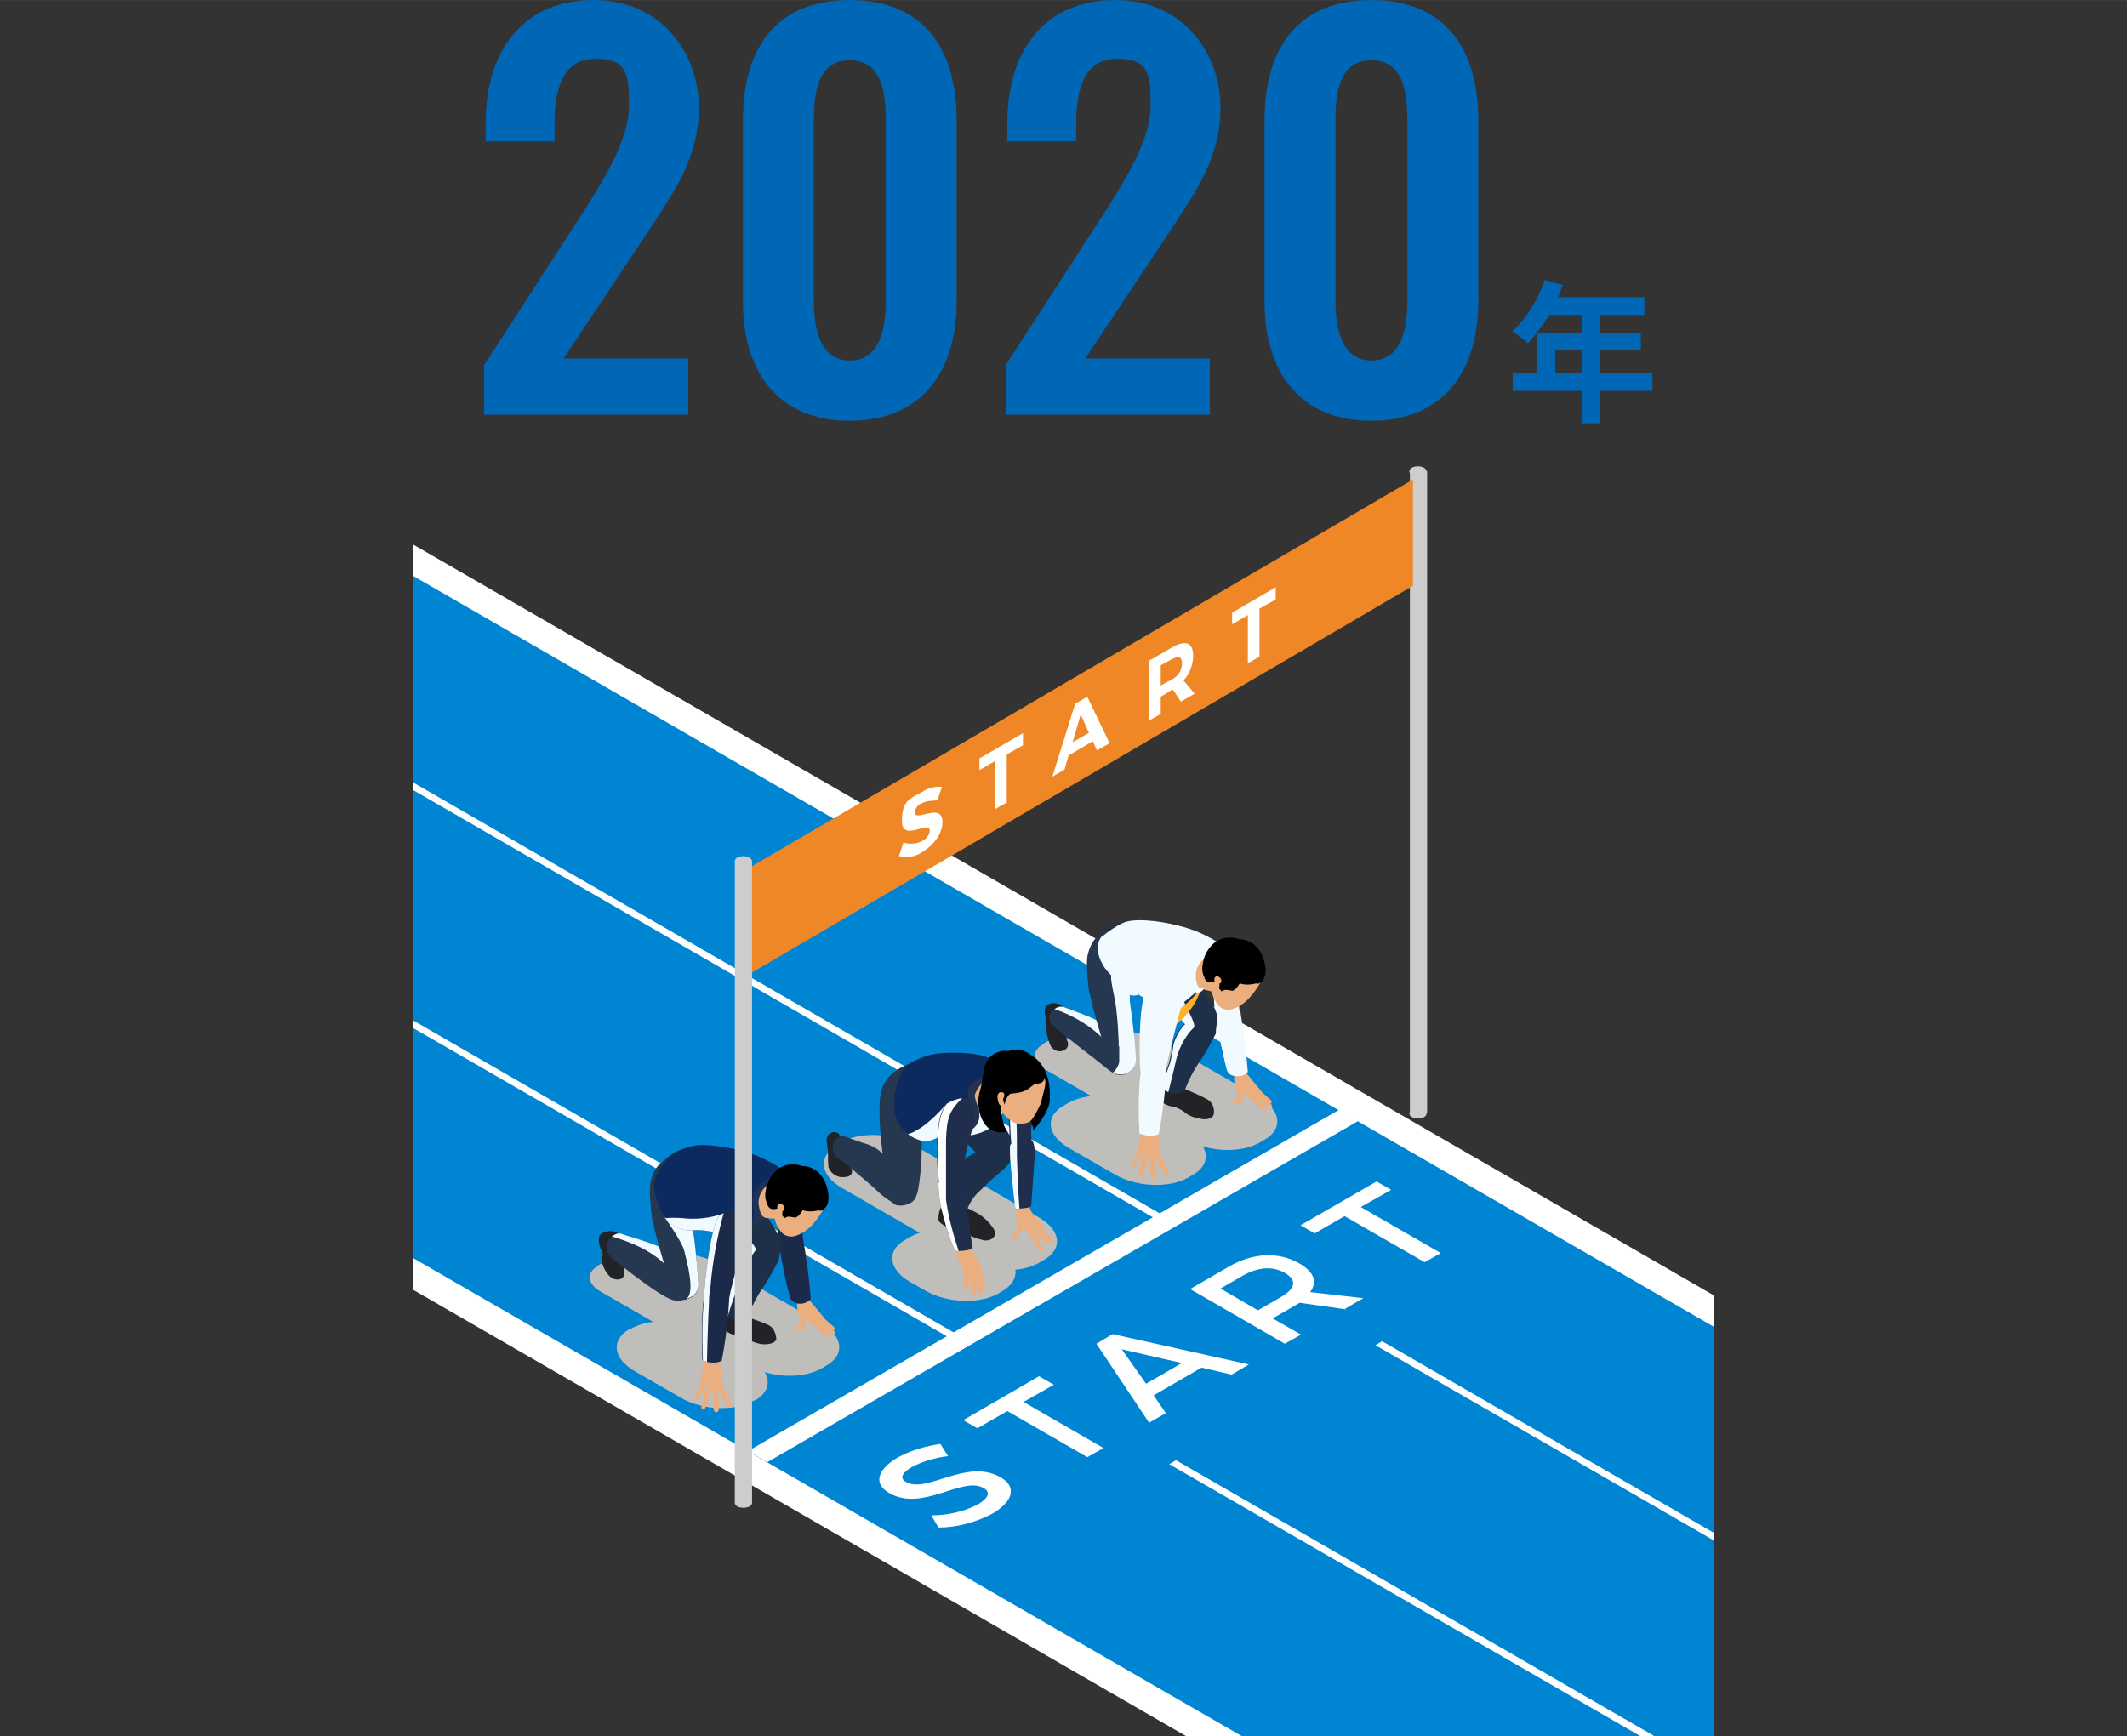 <?xml version="1.0" encoding="UTF-8"?>
<svg xmlns="http://www.w3.org/2000/svg" width="148.2mm" height="121mm" version="1.1" viewBox="0 0 420 342.9">
  <rect x="0" y="0" width="420" height="342.9" fill="#333333" stroke="none"/>
  <defs>
    <style>
      .cls-1 {
        fill: #233250;
      }

      .cls-2, .cls-3, .cls-4, .cls-5 {
        isolation: isolate;
      }

      .cls-2, .cls-6 {
        fill: #f0faff;
      }

      .cls-2, .cls-4, .cls-5 {
        mix-blend-mode: multiply;
      }

      .cls-7 {
        fill: #ebaf7f;
      }

      .cls-8 {
        fill: #0085d3;
      }

      .cls-9, .cls-4 {
        fill: #fff;
      }

      .cls-10 {
        fill: #cdcdcd;
      }

      .cls-11 {
        fill: #1f2e4c;
      }

      .cls-12 {
        fill: #1b2a48;
      }

      .cls-13 {
        fill: #212326;
      }

      .cls-14 {
        fill: #fdb32c;
      }

      .cls-15 {
        fill: #ef8726;
      }

      .cls-16 {
        fill: #0c2a5e;
      }

      .cls-17 {
        fill: #263750;
      }

      .cls-18 {
        fill: #0066b6;
      }

      .cls-19 {
        fill: #1e2f4a;
      }

      .cls-5 {
        fill: #bfbeba;
      }
    </style>
  </defs>
  <!-- Generator: Adobe Illustrator 28.7.3, SVG Export Plug-In . SVG Version: 1.2.0 Build 164)  -->
  <g class="cls-3">
    <g id="_レイヤー_1">
      <g id="_グループ_409">
        <path id="_パス_3119" class="cls-18" d="M304.9,55.3l3.7,1c-.5,1.5-1.2,2.9-1.9,4.4-.7,1.4-1.5,2.7-2.4,3.9-.8,1.1-1.7,2.2-2.6,3.2-.2-.2-.5-.5-.9-.8s-.8-.6-1.2-.9c-.4-.3-.7-.5-1-.7,1-.8,1.8-1.8,2.6-2.8.8-1.1,1.5-2.3,2.2-3.5.6-1.2,1.2-2.5,1.6-3.8h-.1ZM305.6,58.7h19.1v3.5h-20.8l1.7-3.5h0ZM303.5,65.8h20.5v3.4h-16.9v6.3h-3.6v-9.7ZM298.7,73.7h27.6v3.5h-27.6v-3.5ZM312.3,60.5h3.7v23.1h-3.7v-23.1Z"/>
        <path id="_パス_3118" class="cls-18" d="M95.6,81.9h40.3v-11.1h-24.6l16.7-25.1c5.2-8,10-14.5,10-24.6S131,0,117.2,0s-21.3,9.9-21.3,24.3v3.6h13.6v-3.4c0-6.9,1.6-12.9,8.1-12.9s6.6,3.4,6.6,9.4-4.2,13.3-8.6,20.2l-20,30.9s0,9.8,0,9.8ZM167.8,83.1c14.1,0,21.1-9.7,21.1-23.5V23.7C188.9,9.6,182.3,0,167.8,0s-21.1,9.5-21.1,23.7v35.9c0,13.8,6.9,23.5,21.1,23.5ZM167.8,71.2c-6,0-7.1-6.6-7.1-11.8V23.9c0-5.5.7-12,7.1-12s7.1,6.5,7.1,12v35.5c0,5.2-1,11.8-7.1,11.8ZM198.6,81.9h40.3v-11.1h-24.6l16.7-25.1c5.2-8,10-14.5,10-24.6S234,0,220.2,0s-21.3,9.9-21.3,24.3v3.6h13.6v-3.4c0-6.9,1.6-12.9,8.1-12.9s6.6,3.4,6.6,9.4-4.2,13.3-8.6,20.2l-20,30.9v9.8ZM270.8,83.1c14.1,0,21.1-9.7,21.1-23.5V23.7C291.9,9.6,285.3,0,270.8,0s-21.1,9.5-21.1,23.7v35.9c0,13.8,6.9,23.5,21.1,23.5ZM270.8,71.2c-6,0-7.1-6.6-7.1-11.8V23.9c0-5.5.7-12,7.1-12s7.1,6.5,7.1,12v35.5c0,5.2-1,11.8-7.1,11.8h0Z"/>
      </g>
      <g id="_グループ_446" data-name="グループ_446">
        <g id="_グループ_429" data-name="グループ_429">
          <g id="_グループ_425" data-name="グループ_425">
            <path id="_パス_1237" data-name="パス_1237" class="cls-9" d="M338.5,255.8v87.1h-104.3l-152.7-88.2V107.5l257,148.4Z"/>
            <path id="_パス_1238" data-name="パス_1238" class="cls-8" d="M338.5,261.3v81.6h-94.8l-162.2-93.7V113l257,148.4Z"/>
            <g id="_グループ_424" data-name="グループ_424">
              <g id="_グループ_421" data-name="グループ_421">
                <path id="_パス_1239" data-name="パス_1239" class="cls-9" d="M326.5,342.9h-2.6l-93-53.7,1.3-.8,94.3,54.4Z"/>
                <path id="_パス_1240" data-name="パス_1240" class="cls-9" d="M190.1,264.2l-1.3.8-107.3-62v-1.5l108.6,62.7Z"/>
              </g>
              <g id="_グループ_422" data-name="グループ_422">
                <path id="_パス_1241" data-name="パス_1241" class="cls-9" d="M338.5,302.8v1.5l-66.9-38.6,1.3-.8,65.6,37.9Z"/>
                <path id="_パス_1242" data-name="パス_1242" class="cls-9" d="M230.8,240.7l-1.3.8-148-85.5v-1.5l149.3,86.2Z"/>
              </g>
              <g id="_グループ_423" data-name="グループ_423">
                <path id="_パス_1243" data-name="パス_1243" class="cls-9" d="M338.5,260.6v1.5L81.5,113.7v-1.5l257,148.4Z"/>
              </g>
            </g>
          </g>
          <g id="_グループ_426" data-name="グループ_426">
            <path id="_パス_1244" data-name="パス_1244" class="cls-9" d="M245.1,342.9h-2.6l-160.9-92.9v-1.5l163.6,94.4Z"/>
          </g>
          <g id="_グループ_427" data-name="グループ_427">
            <path id="_パス_1245" data-name="パス_1245" class="cls-9" d="M147.7,286.6l3.8,2.2,116.7-67.4-3.8-2.2-116.7,67.4Z"/>
          </g>
          <g id="_グループ_428" data-name="グループ_428">
            <path id="_パス_1246" data-name="パス_1246" class="cls-9" d="M180,289.8c-1.9,1.1-2.4,2.2-1.1,2.9,4.1,2.4,12-4.8,18.7-.9,3.3,1.9,2.4,4.8-1.7,7.2-3.3,1.7-6.9,2.7-10.6,2.7l-1.4-2.4c3.1,0,6.3-.7,9.1-2.1,2.2-1.3,2.7-2.5,1.2-3.3-4.2-2.4-12,4.8-18.6,1-3.2-1.8-2.4-4.6,1.6-7,2.6-1.4,5.5-2.3,8.5-2.7l1.5,2.4c-2.5.3-5,1-7.2,2.2Z"/>
            <path id="_パス_1247" data-name="パス_1247" class="cls-9" d="M205.3,271.9l2.8,1.6-6,3.4,15.8,9.1-3.2,1.8-15.8-9.1-5.9,3.4-2.8-1.6,15-8.7Z"/>
            <path id="_パス_1248" data-name="パス_1248" class="cls-9" d="M237.3,270.1l-9.5,5.5,2.4,3.5-3.3,1.9-10.4-15.6,3.2-1.9,26.9,6-3.4,2-6-1.4ZM233.3,269.2l-11.8-2.7,4.8,6.8,7.1-4.1Z"/>
            <path id="_パス_1249" data-name="パス_1249" class="cls-9" d="M265.7,258.6l-9.1-1.3c-.2.2-.5.3-.8.5l-4.5,2.6,5.6,3.2-3.2,1.8-18.7-10.8,7.6-4.4c4.8-2.8,9.9-3,13.9-.7,3,1.7,3.7,3.7,2.2,5.7l10.5,1.2-3.6,2.1ZM252.9,256.2c2.9-1.7,3.3-3.3.8-4.8-2.5-1.4-5.3-1.1-8.2.5l-4.5,2.6,7.4,4.3,4.5-2.6Z"/>
            <path id="_パス_1250" data-name="パス_1250" class="cls-9" d="M271.9,233.4l2.8,1.6-6,3.4,15.8,9.1-3.2,1.8-15.8-9.1-5.9,3.4-2.8-1.6,15.1-8.7Z"/>
          </g>
        </g>
        <g id="_グループ_441" data-name="グループ_441">
          <g id="_グループ_434" data-name="グループ_434">
            <g id="_グループ_433" data-name="グループ_433">
              <g id="_グループ_432" data-name="グループ_432">
                <path id="_パス_1251" data-name="パス_1251" class="cls-5" d="M205.8,206.3l.6-.4c2-1.1,5.3-1.1,7.8-.1h0s1-.6,1-.6c3.7-2.1,10.1-1.9,14.4.6l19.1,11c4.3,2.5,4.7,6.2,1,8.3l-1,.6c-2.9,1.6-7.4,1.9-11.2.7,1.2,2,.6,4.2-1.9,5.6l-1,.6c-3.7,2.1-10.1,1.9-14.4-.6l-9.2-5.3c-4.3-2.5-4.7-6.2-1-8.3l1-.6c1.4-.7,2.9-1.2,4.5-1.3l-9-5.2c-2.6-1.5-2.9-3.7-.6-5Z"/>
                <g id="_グループ_431" data-name="グループ_431">
                  <g id="_グループ_430" data-name="グループ_430">
                    <path id="_パス_1252" data-name="パス_1252" class="cls-13" d="M210.5,201.3c.2.2-.2,3.3.2,4.2.4.7.2,1.5-.5,1.9-.7.4-1.7.3-2.3-.3-.5-.3-.8-1.4-1.1-2.5-.2-1-.2-2-.2-3,0-.1-.7-2.1,0-2.9.5-.5,1.3-.7,2-.5.2,0,2,.2,2,3Z"/>
                    <path id="_パス_1253" data-name="パス_1253" class="cls-17" d="M207.3,201.1c0,.1,0,.3,0,.4.2,1,.8,1.2,1.3,1.7.3.2,4.6,3.7,7.4,5.8,1.6,1.2,2.7,2.3,3.8,2.9.5.3,1.1.5,1.6.4,1.1-1.6.5-3.8-.4-5.6,0-.2-.2-.3-.3-.5-.6-1-1.3-2-2-2.9-.6-.7-1.4-1.3-2.2-1.7-.1,0-.3-.2-.4-.2-.9-.5-5.2-2.1-5.8-2.3-.6-.2-1.3-.2-1.8.1-.8.3-1.3,1.1-1.2,2Z"/>
                    <path id="_パス_1254" data-name="パス_1254" class="cls-2" d="M208.5,199.1c.6-.3,1.2-.4,1.8-.1.6.2,4.9,1.8,5.8,2.3.1,0,.3.2.4.2.8.4,1.5,1,2.2,1.7-.2.8-.4,1.6-.4,2.4-2.8-2.9-6.2-5-10.1-6.3.1,0,.2-.1.3-.2Z"/>
                    <path id="_パス_1255" data-name="パス_1255" class="cls-6" d="M240.1,201s0,0,0,0c.3.3.7.6,1.1.7.8.4,1.8.5,2.6.3.6-.4.9-1,1-1.7h0c0-.5-.7-6.9-.9-8.1-.1-.7-1.7-.7-2.9-.5-.4,0-.8.1-1,.2-.2,0-.2,0-.2,0,0,.1,0,.3,0,.4-.2,2.9,0,5.8.3,8.7Z"/>
                    <path id="_パス_1256" data-name="パス_1256" class="cls-7" d="M243.7,199.4c.4.4,0,0,1,1.2s.9,6.9,1,8.7c0,1,.2,2,.6,2.9,0,0,2.7,3.2,2.9,3.5s1.8,1.5,1.9,1.8c0,.2,0,.4-.2.5.1.1.2.2.3.4,0,.1-.1.3-.4.3-.8-.5-1.5-1-2.2-1.6.6.6,1.1,1.2,1.6,1.9,0,.4-.5.4-.8.2s-3.1-2.7-3.4-3.1-.6-.2-.6-.2c0,0,.2,1.5-.3,1.8s-1.5.5-1.7,0,.5-.8.5-.8c0,0,.5,0,.5-.5s-.6-2.1-.7-3.1c0-.4,0-.9,0-1.3,0,0-3.8-8.4-3.2-12.1,1-.4,2.1-.6,3.2-.7Z"/>
                    <path id="_パス_1257" data-name="パス_1257" class="cls-6" d="M240,199.7c0,.5,0,.9.1,1.4.5,3.1,1.9,9.4,2.2,10.3.2.6.7,1,1.4,1.1,1,.2,2,0,2.7-.8-.3-3.8-.8-7.6-1.4-11.4,0-.1,0-.2,0-.2-.2-.8-.4-1-2.4-.9-.4-.1-.8-.1-1.2-.1-.5,0-1,.3-1.3.7Z"/>
                    <path id="_パス_1258" data-name="パス_1258" class="cls-2" d="M240.1,201s0,0,0,0c.5,3.1,1.9,9.4,2.2,10.3.2.6.7,1,1.4,1.1-1-3.5-1.8-7.1-2.4-10.8-.1-.6-.2-1.2-.1-1.8,0-.3,0-.6,0-.9,0-2.4,0-4.9-.2-7.3,0-.3,0-.6-.2-.9,0-.1-.4.3-.8,1,0,.1-.2.3-.3.5-.2,2.9,0,5.8.3,8.7Z"/>
                    <path id="_パス_1259" data-name="パス_1259" class="cls-13" d="M233.5,214.9s4.7,1.9,5.4,2.6c.6.6.9,1.5.8,2.4,0,.7-.9,1.4-2.5,1.1s-2.5-.6-3.5-1.5c-.6-.4-1.2-.7-1.9-.9-1-.1-1.9-.5-2.7-1.2-.7-.9.2-3.3.5-3.6s1.1,0,1.2,0,2.5,1.2,2.5,1.2Z"/>
                    <path id="_パス_1260" data-name="パス_1260" class="cls-19" d="M223,191c.6.6,3.4,3.3,6,5.9,2.3,2.3,4.4,4.5,5,5.3,0,0,0,0,0,.1.3.5.7.9,1.1,1.2h0c1,.8,2.3,1.4,3.6,1.6.6,0,1.1-.4,1.3-1,0,0,0-.2,0-.2,0-.2.1-.4.1-.5h0c0-.5.2-1,.2-1.5.2-2.6-.3-2.4-6.1-11.9,0,0-8.4-7.3-11.2-8.1-2.3.1-4.4,1.2-5.9,2.9-.7.9,4.7,5.2,5.8,6.3Z"/>
                    <path id="_パス_1261" data-name="パス_1261" class="cls-19" d="M230.1,215.2c.2.1.4.3.7.4.4.2.9.3,1.3.4.9.1,1.8-.4,2.1-1.3.6-1.5,1.3-2.9,2.2-4.3,1.4-2,2.6-4.1,3.7-6.3,0,0,0-.2,0-.2,0,0,0-.1,0-.1,0-.1,0-.3,0-.4h0c.3-2.2-4.3-2.2-4.8-2.2,0,0,0,0,0,0-.5.3-1,.7-1.5,1.1-1.1,1.1-1.9,2.6-2.3,4.1-.1,1.3-.4,2.5-.7,3.7-.5,1.2-1.2,3.5-1.3,3.7-.1.5,0,1.1.4,1.5Z"/>
                    <path id="_パス_1262" data-name="パス_1262" class="cls-2" d="M229.6,213.8c-.1.5,0,1.1.4,1.5.2.1.4.3.7.4.5-2.1,1.1-4.3,1.5-6.2.5-2.2,1.5-4.2,2.9-5.9h0c.3-.3.5-.5.6-.6.2-.2.2-.6-.3-1.8-1.2-2.6-2.5-5.2-3.9-7.7,0,0-1.1,1.5-2.5,3.5,2.3,2.3,4.4,4.5,5,5.3-1.1,1.1-1.9,2.6-2.3,4.1-.1,1.3-.4,2.5-.7,3.7-.5,1.2-1.2,3.5-1.3,3.7Z"/>
                    <path id="_パス_1263" data-name="パス_1263" class="cls-17" d="M215.2,196.2c.2,1.1.7,3.2,1.3,5.3.8,2.7,1.6,5.5,1.8,6.2.3,1,.7,2,1.2,2.9.6,1,1.2,1.7,1.8,1.7,1.5,0,2.8-1.2,2.9-2.7,0,0,0,0,0-.1,0-1.5-.4-6.1-1.2-11.6-.2-1.6-.5-3.3-.8-5,0,0,0-.2-.2-.6-.7-2-2.9-7.9-5.1-6.2-2.6,2.1-2.2,7.8-1.8,10.2Z"/>
                    <path id="_パス_1264" data-name="パス_1264" class="cls-17" d="M215.2,196.2c.1.8,1.4,1.4,1.4,1.4,1,.6,2,.9,3.1,1.1,1.5.2,2.8-.1,3.4-.9,0-.4,0-.9,0-1.3,1,.4,2,0,2.5-.9.2-.8,0-1.7-.3-2.5-1.2-3.7-4.9-10-6.5-9.4-2.6,1-3.5,2.8-4,4.8s.2,6.9.4,7.7Z"/>
                    <path id="_パス_1265" data-name="パス_1265" class="cls-2" d="M221,206.6c0,1.1,0,2.1,0,3.2-.2.8-.6,1.5-1.2,2,.5.3,1.1.5,1.6.4,1.5,0,2.8-1.2,2.9-2.7,0,0,0,0,0-.1,0-1.5-.4-6.1-1.2-11.6,0-.4,0-.9,0-1.3,1,.4,2,0,2.5-.9.2-.8,0-1.7-.3-2.5-1.1-.2-2.3-.5-3.3-.9-1.5.2-2.6.5-2.6.5-.1,1.3.7,4,1,6.4.3,2.5.4,4.5.5,6.7,0,.3,0,.6,0,.9Z"/>
                    <path id="_パス_1266" data-name="パス_1266" class="cls-6" d="M217.6,184.9c-1.7,1.9-.5,4.7.5,6.2,1.6,2.2,3.8,3.8,6.4,4.7,2,.1,4,.7,5.8,1.7.7.7,1.7,1,2.7.9.9-.3,3.2-2.7,4.3-3.2,1.9-.8,3.8-1.6,5.6-2.6,1.6-1,1.3-3.6-.6-5.2-2.9-2.2-6.2-3.8-9.7-4.6-3.9-1-8.8-1.5-10.9-.5-1.5.7-2.9,1.7-4.1,2.7Z"/>
                    <path id="_パス_1267" data-name="パス_1267" class="cls-2" d="M223,193.9c1.3.6,3.2.8,7.2.4l1.9,4c-.7-.1-1.3-.4-1.8-.9-1.8-1-3.8-1.6-5.8-1.7-1.9-.7-3.6-1.7-5-3.1,1.2.3,2.4.7,3.6,1.2Z"/>
                    <path id="_パス_1268" data-name="パス_1268" class="cls-14" d="M237,195.8c-.7,2-1.9,3.8-3.4,5.3-1.9,1.7-3.7,3.5-5.3,5.4,0,0-.6-2.9-.6-3s6.6-5.2,7.4-6,1.4-1.6,1.4-1.6h.6Z"/>
                    <path id="_パス_1269" data-name="パス_1269" class="cls-7" d="M228.7,210c.5,1.5.8-.6,1.1,2.3s-1.1,10.7-.9,11.9-.1,2.7,0,3.2,1.9,4,1.9,4.4-.8.4-.9.1-1.7-3.1-1.8-3.3,0,.7,0,.7c0,0,.5,3.6-.2,3.7s-.7-.5-.7-.7-.1-3.1-.3-3.5-.2-.1-.2-.1c0,0-1,3.6-1.3,3.7s-.6,0-.6-.3.8-3.5.8-3.8-.2-.3-.2-.3c0,0-1.1,2.5-1.5,2.5-.2,0-.5-.2-.5-.4,0,0,0,0,0-.1,0-.2,1.2-2.3,1.3-2.9s.3-1.5.5-2.4c.1-.4.2-.8.3-1.2,0-.2-.7-9.4.5-12.8l2.8-.8Z"/>
                    <path id="_パス_1270" data-name="パス_1270" class="cls-7" d="M237.5,189.6c-1.6.8-1.7,3.8-1.1,5.2.2.5,2.5.9,3.1,1.1s1.1,1.3,1.9,1.1,2.5-4.2,1.8-5.2-3.1-4.6-5.8-2.2Z"/>
                    <path id="_パス_1271" data-name="パス_1271" class="cls-6" d="M237.7,189.4c-1.1.9-1.7,2.2-1.6,3.7.3,1.8.5,1.9,1.2,2.2-.6.7-1.1.5-1.1.5,0,0-.9-.3-1.1-2.1-.3-1.4,0-2.8.8-3.9.8-.9,1.8-1.7,2.9-2.1l-.9,1.6Z"/>
                    <path id="_パス_1272" data-name="パス_1272" class="cls-7" d="M241.8,192.2c-2.3,1.7-2.5,3.3-2.5,3.8.2,1,.7,1.9,1.4,2.7.6.6,1.5.8,2.3.7,1.2-.3,2.2-.9,3.1-1.7.7-.6,2.7-3,3-4.3s-1.3-2.8-3.2-2.8c-1.5.2-3,.7-4.3,1.6Z"/>
                    <path id="_パス_1273" data-name="パス_1273" d="M248.2,194.2c-2.3.6-3.4,0-3.4,0-.2.4-.5.8-.8,1.1-.2.1-.4.3-.6.4,0,0-1.1-.2-1.4-.2-.3,0-.6.2-.8.3l-.5-.6c.1-.4.2-.8,0-1.2-.2-.5-1.1.1-1.8,0-.6,0-1-.5-1.1-1-.4-.8-.5-1.7-.3-2.6.2-1.7,1.1-3.2,2.4-4.3,1.4-1,3.2-1.2,4.8-.6,2,0,3.7,1.3,4.5,3.1,1.3,3.2.5,4.8,0,5.2-.3.3-.7.5-1.1.6Z"/>
                    <path id="_パス_1274" data-name="パス_1274" class="cls-6" d="M225.3,211.6h0c0,.4.4.7.7.8,1.3.6,3.7.3,4.2-1h0c.3-2.1,3-12.7,3.3-13.4.4-1,.2-2.1-.5-2.9-.7-.6-1.6-.8-2.6-.8-.3,0-.6,0-.9.1h0c-1.1.2-2.2.7-3.1,1.4-1.6,1.5-1.5,14.3-1.2,15.8Z"/>
                    <path id="_パス_1275" data-name="パス_1275" class="cls-7" d="M240.9,194.3c.3-.3.4-.8,0-1.2-.1-.1-.3-.2-.5-.3-.4,0-.7.3-.6.9s0,1,.3,1.1.7-.6.7-.6Z"/>
                  </g>
                  <path id="_パス_1276" data-name="パス_1276" class="cls-6" d="M225,223.8c.2.1.4.2.7.3,1,.3,2.1.3,3.1-.1.8-4.1,1.3-8.3,1.5-12.5,0-.7,0-1.2,0-1.4,0-1.2-.5-1-2.2-1.2-.7.1-1.4.3-2,.6h-.2c-.3.7-.5,1.5-.6,2.2-.7,4.2-.3,12.2-.3,12.2Z"/>
                </g>
                <path id="_パス_1277" data-name="パス_1277" class="cls-9" d="M236.2,195.8c.4-.3.8-.5,1.2-.7.3,0,.3.3,0,.6-.3.2-.7.4-1.1.5l-.2-.4Z"/>
                <path id="_パス_1278" data-name="パス_1278" class="cls-2" d="M225,223.8c.2.1.4.2.7.3.1-3.4.4-9.1.4-11.7v-.4c0-.6,0-1.5,0-2.6.2-4.8,1.2-13.5,3.5-15-1.1.2-2.2.7-3.1,1.4-1.6,1.5-1.5,14.3-1.2,15.8h0c-.7,4.2-.3,12.2-.3,12.2Z"/>
              </g>
            </g>
          </g>
          <g id="_グループ_437" data-name="グループ_437">
            <g id="_グループ_436" data-name="グループ_436">
              <path id="_パス_1279" data-name="パス_1279" class="cls-5" d="M165.1,226.2l1-.6c3.7-2.1,10.1-1.9,14.4.6l24.7,14.3c4.3,2.5,4.7,6.2,1,8.3l-1,.6c-1.4.8-3,1.2-4.7,1.4.2,1.5-.6,3-2.4,4.1l-1,.6c-3.7,2.1-10.1,1.9-14.4-.6l-3-1.7c-4.3-2.5-4.7-6.2-1-8.3l1-.6c.6-.3,1.2-.6,1.9-.8l-15.4-8.9c-4.3-2.5-4.7-6.2-1-8.3Z"/>
              <g id="_グループ_435" data-name="グループ_435">
                <path id="_パス_1280" data-name="パス_1280" class="cls-13" d="M190.4,238.3c.2.1,1.2.6,2.2,1.1,1.5.8,2.7,1.9,3.6,3.3.8,1.3-.2,2.4-1.8,2.3-1.4-.3-2.8-.8-3.9-1.6-.1,0-5.2-1.1-5.2-2.6,0-1,.2-1.9.7-2.7.4-.4.9-.6,1.4-.6,0,0,3,.9,3,.9Z"/>
                <path id="_パス_1281" data-name="パス_1281" class="cls-13" d="M165.9,225.2c0-.4,0-.9-.3-1.3-.5-.4-1.1-.4-1.6-.1-.6.3-.9,1-.7,2.1.1.7.2,1.5.2,2.2,0,.8,0,1.7.1,2.5.4,1,1.3,1.7,2.4,1.9,1,0,1.9,0,2.2-.8s-1.5-4.5-1.5-4.5l-.8-2.1Z"/>
                <path id="_パス_1282" data-name="パス_1282" class="cls-19" d="M194.3,216.5c4.4,6.4,6,8.6,5.8,10.8,0,1.6-1.2,3-2.7,3.5-1.1.3-4.1-2.6-4.5-2.9s-8-8.8-9-9.9,10.5-1.4,10.5-1.4Z"/>
                <path id="_パス_1283" data-name="パス_1283" class="cls-19" d="M194.8,227.3c-2.8,0-5.3,1.9-6.2,4.5-.9,2.4-2.4,5.7-2.6,6.2,0,.6.2,1.3.8,1.6.9.4,2,.5,3,.3.6,0,1.1-.5,1.2-1.1.6-1.5,1.5-2.8,2.7-3.8,3.7-3.7,5.3-4.4,5.8-5.7s-4.7-1.9-4.7-1.9Z"/>
                <path id="_パス_1284" data-name="パス_1284" class="cls-11" d="M199.1,217.3c0,0,.1,5.6.4,8.8,0,.3,0,.7,0,.9.2.9.6,1.3,1.1,1.5.4,0,.9,0,1.3,0,.9-.1,2-.4,2-1,0-.3-.1-1.2-.2-2.1,0-.7-.1-1.5-.1-2.2,0-.7.7-4.1.7-5.4,0-1.2-.8-2.2-1.9-2.4-.7-.1-2,.8-2.7,1.4-.3.3-.5.5-.5.5Z"/>
                <path id="_パス_1285" data-name="パス_1285" class="cls-7" d="M202.3,225.4c.5.5,1.2-.2,1.6,2.2s-.8,9.9-.6,10.9c.3.9.9,1.7,1.6,2.3.4.5,1.3,2.2,1.5,2.6s1.2.9,1.2,1.1c0,.1,0,.3,0,.4.2.1.4.2.5.4,0,.1-.1.5-.5.5-.7-.3-1.4-.6-2-1.1l-1.1-1.2s.7,1.9.8,2,.9,1.1.9,1.3-.5.6-.9.2c-.5-.6-1-1.3-1.4-1.9,0,0-.6-1.7-.7-1.7-.4-.3-.8-.5-1.2-.7-.2,0-.9,1.8-1.3,1.9s-1,.3-1.1-.2.3-.5.5-.6c.4-.4.7-.9.9-1.4-.2-1.2-.4-2.4-.4-3.6.1-1.3-1.5-10.6-1.1-11.8.9-.6,1.8-1,2.8-1.3Z"/>
                <path id="_パス_1286" data-name="パス_1286" class="cls-11" d="M200.4,238.7c0,0,.3.1.8,0,.9,0,2.3-.2,2.4-.5.1-.4.6-8.6.7-9.5s0-2.7-.4-3.3c-.4-.5-2-.5-3.2,0-.4.1-.8.4-1.1.7h0c-.4.9.9,12.3,1,12.6Z"/>
                <path id="_パス_1287" data-name="パス_1287" class="cls-2" d="M199.5,226.1c-.4.9.9,12.3,1,12.6,0,0,.3.1.8,0-.3-4-.4-7.5-.5-10.3,0-1.1,0-2.1,0-3.1,0-2.6-.1-4.4-.2-5.5-.1-1.1-.4-2.1-.8-3.1-.3.3-.5.4-.5.4,0,0,.1,5.6.4,8.8h0Z"/>
                <path id="_パス_1288" data-name="パス_1288" d="M204.2,208.8c2.9,2.2,3.2,5.8,3.1,8.4s-3.2,6-3.2,6c0,0-.9-4.3-3-5.3s3.1-9.1,3.1-9.1Z"/>
                <path id="_パス_1289" data-name="パス_1289" class="cls-17" d="M166.4,224.3c.3.1,2.9,1.1,4.2,1.5,2.4.6,4.3,2.2,5.5,4.4,1.4,2.9,2.7,6.9,2.6,7.4s-1.4.6-2.5-.1c-1.1-.7-2.1-1.4-3-2.3-.9-.9-5.3-4.6-6.8-5.8-.7-.6-1.5-.9-1.7-1.3-1.1-2.5,1.2-4,1.8-3.7Z"/>
                <path id="_パス_1290" data-name="パス_1290" class="cls-17" d="M175.2,233.5c.3,2.3.5,3.5,1.2,4.2s2.5.4,3.2,0,1.2-.6,1.7-2.7c.7-4.2.9-8.5.5-12.8-.5-4.2-4.3-11.4-5.9-9.5s-2.4,2.6-2.2,8.5c.2,4.1.7,8.2,1.5,12.3Z"/>
                <path id="_パス_1291" data-name="パス_1291" class="cls-6" d="M181.7,222.1c.7.4,1.4.6,2.2.6,1.2,0,2.2.5,3.3.4s1.8.7,3,1.1,4.5-.6,5.9-1.8c1.3-1.3,2.2-2.9,2.8-4.6.4-1.3.4-5.9-.4-6.5s-3.5-2.1-7.7-2.6-5.6-.5-8.1.5c-1.7.7-3.3,1.5-4.9,2.5,0,0-.8,5.9,0,7.6s3.8,3,3.8,3Z"/>
                <path id="_パス_1292" data-name="パス_1292" class="cls-17" d="M174.8,220.2c2,2.6,7.1,2.3,7.1,2.3.3,0,.7,0,1,0,.3,0,.7.1,1,0-1.2-.7-2.2-1.6-3-2.7-1.2-1.8-2.4-3.5-2.5-6.5s2.6-3.4,4.3-4.5c-3.9,1.6-5.6,2.2-6.9,3.6-1.3,1.3-2,3-2,4.8,0,1,.4,1.9,1.1,2.7Z"/>
                <path id="_パス_1293" data-name="パス_1293" class="cls-16" d="M179.4,224.1c1,.7,2.2,1.2,3.4,1.4,2.1-.4,3.9-1.5,5.2-3.1.4-.6,1.1-.9,1.8-.8.9.1,1.7.5,2.4.2,1.1-.5.8-2.9-.2-4.7s1.3-3.2,3.1-3.9,2.6-2.5.7-3.9-6.7-1.5-9.9-1.3-6.9,2-7.6,3.3c-1.6,2.9-3.5,9.5,1.1,12.7Z"/>
                <path id="_パス_1294" data-name="パス_1294" class="cls-2" d="M179.4,224.1c1,.7,2.2,1.2,3.4,1.4,2.1-.4,3.9-1.5,5.2-3.1.4-.6,1.1-.9,1.8-.8-.3-1.6-1.3-2.9-2.8-3.7-2.9,3.4-5.6,5.5-7.7,6.1Z"/>
                <path id="_パス_1295" data-name="パス_1295" class="cls-1" d="M193.9,214c-.7,1.6-.9,3.3-.6,5,.2,1.7.4,3.5-2.9,5s.9-4.7.9-4.7.5-1.6,0-2.2c-.4-1.1-.2-2.3.6-3.2.8-.6,1.8-.9,2.9-1l-1,1.1Z"/>
                <path id="_パス_1296" data-name="パス_1296" class="cls-7" d="M189.2,235.1c0,.1.6-.6,1.1,1.7s1,8.7,1.3,9.5c.5,1.1,1.2,2.1,1.9,3,.3.9.5,1.8.6,2.7,0,.4.4,1.7.4,2.2s-.6.3-.6.3c0,0,.2.6,0,.8-.2.2-.5.2-.7.1-.2-.6-.4-1.3-.5-1.9,0-.1,0,1.1,0,1.1,0,.3.1.6.1.9-.2.2-.6.2-.8,0-.1-.4-.2-.8-.3-1.3l-.4-2.5s0,1.6,0,1.9.2.9,0,1.2-.5.1-.7-.2c-.2-.5-.4-1.1-.4-1.6,0-.2,0-1.8,0-2.1s-.3-.4-.9-1.7c-.3-.7-.5-1.6-.5-2.4,0,0-3.3-6.3-2.9-10.5,1.6-.6,3.2-1.2,3.2-1.2Z"/>
                <path id="_パス_1297" data-name="パス_1297" class="cls-7" d="M204.8,210.9c1.2,1,1.1,1.2,1.3,1.7s.6.9,0,3c-.2.8-.4,1.6-.6,2.4,0,0-1,2.1-1.4,2.6-.5.8-.9,1.5-3.3,1.3-1.5-.2-3.6-2.9-3.8-3.5,0-1.2.2-2.3.6-3.4.3-1,.6-2,1.1-2.9,0,0,6-1.2,6-1.2Z"/>
                <path id="_パス_1298" data-name="パス_1298" class="cls-7" d="M199.2,218.9c-.3-.1-1.5.6-1.8,1-1,.5-2.2.6-3.2.2-.9-.5-1.8-3.1-1.7-3.9.4-1.1,1.1-2.1,2.1-2.8.5-.1,2.3-.7,2.3-.7s2.4,1.8,2.5,2.7c0,1.2,0,2.4-.3,3.6Z"/>
                <path id="_パス_1299" data-name="パス_1299" d="M198.1,217.1c-.3-1.3-.9-1.5-1.2-1.6s-.3,1.5-.2,1.8-.8,1.2-1.1,1.1c-.8-1.1-1.3-2.4-1.3-3.8,0-1.9,0-3.7,1.3-5.6.8-1.1,2.2-1.7,3.5-1.4,1.4-.5,2.9-.3,4.1.5,1.6,1,2.8,2.5,3.2,4.3-.3.8,0,1.6-2.1,1.7-1.4,1-1.6,1.7-4.7,1.9-.8.3-1.2,1.9-1.2,2.1s-.4-1-.4-1Z"/>
                <path id="_パス_1300" data-name="パス_1300" d="M198.6,215.2c-1.1,0-.9,1-1,2.1,0,2.1.3,4.2,1.1,6.2-4.1,1-5.4-3.2-5.5-5.3s.3-2.4.7-4.4.1-4.9,3.2-6c.7,2.5,1.2,5,1.5,7.5Z"/>
                <path id="_パス_1301" data-name="パス_1301" class="cls-7" d="M198.2,216.9c.2-.6.2-1.2-.5-1.2s-.8.8-.7,1.4.3,1.3.7,1.2.4-1.5.4-1.5Z"/>
                <path id="_パス_1302" data-name="パス_1302" class="cls-11" d="M185.3,233.6c0,1,.2,1.9.2,2.2.1.6.6,1.1,1.2,1.2,1.5.5,3.7-.3,3.5-1.9-.2-3.1.2-6.3,1-9.3.5-1.5.8-2.9,1.1-4.4.2-1.2-.2-4-1-4.3-.5-.2-.9-.2-1.4-.2-1,.1-2,.5-2.9,1-.6.6-1.3,1.9-1.7,4.3,0,0-.2,2-.3,4.4,0,1.6.1,4.8.3,7Z"/>
                <path id="_パス_1303" data-name="パス_1303" class="cls-11" d="M185.3,233.6c0,1.8.2,3.5.6,5.2.7,2.8,1.5,5.5,2.6,8.1,0,.1.4.2.8.2,1,0,2.7-.3,2.7-.6,0-.5-1.4-10.5-1.7-11.3s-.7-.7-2.5-.4l-1.1-.5-1.3-.6Z"/>
              </g>
            </g>
            <path id="_パス_1304" data-name="パス_1304" class="cls-4" d="M185.3,233.6c0,1.8.2,3.5.6,5.2.7,2.8,1.5,5.5,2.6,8.1,0,.1.4.2.8.2-1.1-3.3-2-6.7-2.5-10.1h0c0-.8,0-1.8,0-2.9,0-2.7,0-6.3,0-9.1.2-4,.5-5.5,3.2-8.1-1,.1-2,.5-2.9,1-.6.6-1.3,1.9-1.7,4.3,0,0-.2,2-.3,4.4,0,1.6.1,4.8.3,7Z"/>
          </g>
          <g id="_グループ_440" data-name="グループ_440">
            <path id="_パス_1305" data-name="パス_1305" class="cls-5" d="M117.9,250.1l.6-.4c2-1.1,5.3-1.1,7.8-.1h0s1-.6,1-.6c3.7-2.1,10.1-1.9,14.4.6l20.5,11.8c4.3,2.5,4.7,6.2,1,8.3l-1,.6c-2.9,1.6-7.4,1.9-11.2.7,1.2,2,.6,4.2-1.9,5.6h-.2c-3.7,2.2-10.1,2-14.4-.5l-9.2-5.3c-4.3-2.5-4.7-6.2-1-8.3h.2c1.4-.8,2.9-1.3,4.5-1.4l-10.4-6c-2.6-1.5-2.9-3.7-.6-5Z"/>
            <g id="_グループ_439" data-name="グループ_439">
              <g id="_グループ_438" data-name="グループ_438">
                <path id="_パス_1306" data-name="パス_1306" class="cls-13" d="M122,246.8c.2.2.9,2.8,1.2,3.7s0,1.9-.6,2.1c-.8.3-1.6,0-2.2-.5-.6-.6-1.1-1.4-1.4-2.3-.1-.6-.2-1.2,0-1.8,0-.3,0-.6-.1-.9,0-.1-.3-.3-.3-.4,0-.1-.8-2.2,0-2.9,1-.8,2.5-.9,3.6-.1,0,.2-.2.3-.2,3.1Z"/>
                <path id="_パス_1307" data-name="パス_1307" class="cls-17" d="M135.4,256.6c-1.5.5-2.3.6-4.9-1-2.9-1.7-9.2-6.7-9.4-6.9-.9-.6-1.3-1.5-1.3-2.5,0-1,.6-1.8,1.5-2.2.5-.3,1.1-.4,1.7-.1.6.2,5.9,1.8,6.8,2.3,1,.5,1.9,1.2,2.6,2,.5.6,4.5,5,3,8.5Z"/>
                <path id="_パス_1308" data-name="パス_1308" class="cls-2" d="M121.3,243.9c.5-.3,1.1-.4,1.7-.1.6.2,5.9,1.8,6.8,2.3,1,.5,1.9,1.2,2.6,2h0c0,1.5.2,3.2.2,3.2-2.8-4.2-9.1-6.3-11.8-7.1.1-.1.3-.2.5-.3Z"/>
                <path id="_パス_1309" data-name="パス_1309" class="cls-12" d="M153.6,236.8c-.2,3-.1,6.1.2,9.1.2.7,3.3,1.4,3.8,1,.6-.4.9-1,1-1.7,0-.4-.7-6.9-.9-8.1s-4.2-.3-4.2-.3Z"/>
                <path id="_パス_1310" data-name="パス_1310" class="cls-7" d="M157.4,244.2c.4.4,0,0,1,1.2s.9,6.9,1,8.7c0,1,.2,2,.6,2.9,0,0,2.7,3.2,2.9,3.5s1.8,1.5,1.9,1.8c0,.2,0,.4-.2.5.1.1.2.2.3.4,0,.1-.1.3-.4.3-.8-.5-1.5-1-2.2-1.6.6.6,1.1,1.2,1.6,1.9,0,.4-.5.4-.8.2s-3.1-2.7-3.4-3.1-.6-.2-.6-.2c0,0,.2,1.5-.3,1.8s-1.5.5-1.7,0,.5-.8.5-.8c0,0,.5,0,.5-.5s-.6-2.1-.7-3.1c0-.4,0-.9,0-1.3,0,0-3.8-8.4-3.2-12.1,1-.4,2.1-.6,3.2-.7Z"/>
                <path id="_パス_1311" data-name="パス_1311" class="cls-12" d="M156.2,244c2,0,2.1.1,2.4.9.7,3.9,1.2,7.7,1.5,11.7-1.7,1.6-3.7.8-4.1-.3-1-3.8-1.8-7.7-2.3-11.7.6-1.1,2.5-.6,2.5-.6Z"/>
                <path id="_パス_1312" data-name="パス_1312" class="cls-13" d="M146.7,259.9s4.7,1.4,5.5,2.1c.7.6,1,1.5,1.1,2.4,0,.7-1.1,1.2-2.8,1.1-1.4-.2-2.7-.8-3.8-1.6-.3-.3-1-.1-1-.1-1-.1-1.9-.5-2.7-1.2-.7-.9,0-3.7.3-3.9s1.1,0,1.2,0,2.1,1.3,2.1,1.3Z"/>
                <path id="_パス_1313" data-name="パス_1313" class="cls-19" d="M143.8,260.1h0c.6.4,1.3.7,2,.8,1.3.2,1.6-.3,1.8-.9.7-1.6,1.5-3.2,2.4-4.7,1.4-2,2.6-4.1,3.7-6.3h0s0,0,0-.1,0,0,0-.1c0-.2.1-.4.1-.5h0c.4-2.3-4.8-2.3-4.8-2.2,0,0-.1,0-.2,0-.6.1-1.1.4-1.4.9-.7.8-1.2,1.7-1.5,2.6-.5,1.1-1,2.3-1.4,3.5-.5,1.9-1,3.8-1.3,5.7-.1.5,0,1.1.4,1.4Z"/>
                <path id="_パス_1314" data-name="パス_1314" class="cls-19" d="M136.7,235.9l.4.4c2,1.9,8.8,8.6,10.4,10.5.1.1.2.2.3.4.2.3.5.6.8.9,1.2,1,3.1,1.9,3.9,1.8.6,0,1.1-.4,1.3-1h0s0,0,0-.1,0,0,0-.1c0-.2.1-.4.1-.5h0c0-.5.2-1,.2-1.6.2-2.6-.3-2.4-6.1-11.9,0,0-8.4-7.3-11.2-8.1-2.3.1-4.4,1.2-5.9,2.9-.7.9,4.7,5.2,5.8,6.3Z"/>
                <path id="_パス_1315" data-name="パス_1315" class="cls-2" d="M147.5,246.8c-.7.8-1.2,1.7-1.5,2.6-.5,1.1-1,2.3-1.4,3.5-.5,1.9-1,3.8-1.3,5.7-.1.5,0,1.1.4,1.4,1.2-4.1,2.8-8.2,4.8-12,.2-.4.5-.8.8-1.2-.1-.3-.3-.6-.5-.9-1.5-1.9-3-3.7-4.7-5.5-1.8-2-6.9-5.2-6.9-5.2,0,0,0,.4-.2,1,2,1.9,8.8,8.6,10.4,10.5Z"/>
                <path id="_パス_1316" data-name="パス_1316" class="cls-17" d="M128.9,241.1c.2,1.1.7,3.2,1.3,5.3.8,2.7,1.6,5.5,1.8,6.2.4,1.3,2.2,4.5,3.4,4.1s2.6-1.1,2.5-3.1c-.3-4.8-.8-9.6-1.7-14.3,0-.5-.2-1-.3-1.6-.2-.8-2.7-8.9-5.3-6.8s-2.1,7.8-1.8,10.2Z"/>
                <path id="_パス_1317" data-name="パス_1317" class="cls-17" d="M130.3,242.4c2.6,1.5,5.6,1.4,6.5.2,0-.4,0-.9,0-1.3,1,.4,2,0,2.5-.9,1-1.6-4.7-12.6-6.8-11.9-2.6,1-3.5,2.8-4,4.8s.2,6.9.4,7.7c.1.8,1.4,1.3,1.4,1.3Z"/>
                <path id="_パス_1318" data-name="パス_1318" class="cls-2" d="M135.1,247c.4,1.7,2.4,8.6.3,9.6,1.2-.4,2.6-1.1,2.5-3.1-.3-4.8-.8-9.6-1.7-14.3-1.8-.6-3.7,0-4.9,1.3,0,0,3.4,4.8,3.8,6.5Z"/>
                <path id="_パス_1319" data-name="パス_1319" class="cls-6" d="M131.3,229.7c-1.7,1.9-.5,4.7.5,6.2,1.6,2.2,3.8,3.8,6.4,4.7,2,.1,4,.7,5.8,1.7.7.7,1.7,1,2.7.9.9-.3,3.2-2.7,4.3-3.2,1.9-.8,3.8-1.6,5.6-2.6,1.6-1,1.3-3.6-.6-5.2-2.9-2.2-6.2-3.8-9.7-4.6-3.9-1-8.8-1.5-10.9-.5-1.5.7-2.9,1.7-4.1,2.7Z"/>
                <path id="_パス_1320" data-name="パス_1320" class="cls-16" d="M129.9,237.7c.3,1,.8,1.9,1.5,2.8,1.3,1.8,3.4,2.7,5.5,2.5,3.6-.3,7.5,1.4,8.1,1.3.7-.3,1.3-.7,1.8-1.2.3-.2.5-.4.6-.5.4-.4,2.2-1.6,1.9-3.1-.5-1.4-.2-4.4,3.1-6.6l2.1-1.9c-2.3-1.6-4.9-2.8-7.6-3.6-4.3-1.1-8-1.4-9.3-1.2-2.7.4-5.1,1.7-6.7,3.8-2.4,3.1-1.9,5-1,7.6Z"/>
                <path id="_パス_1321" data-name="パス_1321" class="cls-2" d="M131.3,240.5c1.3,1.8,3.4,2.7,5.5,2.5,3.6-.3,7.5,1.4,8.1,1.3.7-.3,1.3-.7,1.8-1.2-1.2-1.8-2.5-3.2-3.9-3.4-2.6.9-5.3,1.2-8,.9-1.2-.1-2.3-.1-3.5,0Z"/>
                <path id="_パス_1322" data-name="パス_1322" class="cls-7" d="M142.4,254.9c.5,1.5.8-.6,1.1,2.3s-1.5,10.8-1.3,12,.3,3.6.4,4.1,1.9,4,1.9,4.4-.8.4-.9.1-1.7-3.1-1.8-3.3,0,.7,0,.7c0,0,.5,3.6-.2,3.7s-.7-.5-.7-.7-.1-3.1-.3-3.5-.2-.1-.2-.1c0,0-1,3.6-1.3,3.7s-.6,0-.6-.3.8-3.5.8-3.8-.2-.3-.2-.3c0,0-1.1,2.5-1.5,2.5-.2,0-.5-.2-.5-.4,0,0,0,0,0-.1,0-.2,1.2-2.3,1.3-2.9s.3-2.4.5-3.3c.1-.4.2-.8.2-1.2,0-.2-.7-9.4.5-12.8l2.7-.8Z"/>
                <path id="_パス_1323" data-name="パス_1323" class="cls-7" d="M151.2,234.4c-1.6.8-1.7,3.8-1.1,5.2.2.5-.5,1,3.1,1.1.7,0,1.1,1.3,1.9,1.1s2.5-4.2,1.8-5.2-3.1-4.6-5.8-2.2Z"/>
                <path id="_パス_1324" data-name="パス_1324" class="cls-1" d="M151.4,234.2c-1.1.9-1.7,2.2-1.6,3.7.3,1.8.6,2.3,1.2,2.6-.6.7-2.1.5-2.1.5,0-.8,0-1.7-.2-2.5-.3-1.4,0-2.8.8-3.9.8-.9,1.8-1.7,2.9-2.1l-1,1.6Z"/>
                <path id="_パス_1325" data-name="パス_1325" class="cls-1" d="M148.9,240.4c0,.7-2.7,2.8-2.7,2.8,0,0,0,.4.2.4s2.5-1.8,3.6-2.5-1.1-.6-1.1-.6Z"/>
                <path id="_パス_1326" data-name="パス_1326" class="cls-7" d="M155.5,237c-2.3,1.7-2.5,3.3-2.5,3.8.2,1,.7,1.9,1.4,2.7.6.6,1.5.8,2.3.7,1.2-.3,2.2-.9,3.1-1.7.7-.6,2.7-3,3-4.3s-1.3-2.8-3.2-2.8c-1.5.2-3,.7-4.3,1.6Z"/>
                <path id="_パス_1327" data-name="パス_1327" d="M161.9,239c-2.3.6-3.4,0-3.4,0-.2.4-.5.8-.8,1.1-.2.1-.4.3-.6.4,0,0-1.1-.2-1.4-.2-.3,0-.6.2-.8.3l-.5-.6c.1-.4.2-.8,0-1.2-.2-.5-1.1.1-1.8,0-.6,0-1-.5-1.1-1-.4-.8-.5-1.8-.3-2.6.2-1.7,1.1-3.2,2.4-4.3,1.4-1,3.2-1.2,4.8-.6,2,0,3.7,1.3,4.5,3.1,1.3,3.2.5,4.8,0,5.2-.3.3-.7.5-1.1.6Z"/>
                <path id="_パス_1328" data-name="パス_1328" class="cls-12" d="M139,256.5h0c.1.5.5.8,1,.9,1.3.5,3.5.2,4-1.1h0c.3-2.1,3.5-13.3,3.8-14,.3-.7.2-1.5-.3-2.2,0,0-2.5-1.4-4.6-.5h0c-.4.2-.7.4-.9.6-1.6,1.5-3.2,14.7-2.9,16.2Z"/>
                <path id="_パス_1329" data-name="パス_1329" class="cls-12" d="M138.7,268.6c.3.2.6.3.9.4,1,.2,2,.2,2.9-.2.8-4.1,1.3-8.3,1.5-12.5h0c0-.7,0-1.2,0-1.4,0-1.2-.5-1-2.2-1.2-.5,0-1.1.2-1.6.4-.2,0-.4.1-.6.2-.3.7-.5,1.4-.6,2.1-.7,4.2-.3,12.2-.3,12.2Z"/>
                <path id="_パス_1330" data-name="パス_1330" class="cls-2" d="M138.7,268.6c.3.2.6.3.9.4.1-4.8.3-10.3.4-11.6h0c0-.6,0-1.8.3-3.3.4-4.9,1.3-9.8,2.6-14.5h0c-.4.2-.7.4-.9.6-1.6,1.5-3.2,14.7-2.9,16.2h0c-.7,4.2-.3,12.2-.3,12.2Z"/>
                <path id="_パス_1331" data-name="パス_1331" class="cls-7" d="M154.6,239.2c.3-.3.4-.8,0-1.2-.1-.1-.3-.2-.5-.3-.4,0-.7.3-.6.9s0,1,.3,1.1.7-.6.7-.6Z"/>
              </g>
            </g>
          </g>
        </g>
        <g id="_グループ_443" data-name="グループ_443">
          <g id="_グループ_442" data-name="グループ_442">
            <rect id="_長方形_381" data-name="長方形_381" class="cls-10" x="278.4" y="93.1" width="3.4" height="126.7"/>
            <path id="_パス_1332" data-name="パス_1332" class="cls-10" d="M281.7,219.9c0-.5-.7-1-1.7-1s-1.7.4-1.7,1,.7,1,1.7,1,1.7-.4,1.7-1Z"/>
            <path id="_パス_1333" data-name="パス_1333" class="cls-10" d="M281.7,93.1c0-.5-.7-1-1.7-1s-1.7.4-1.7,1,.7,1,1.7,1,1.7-.4,1.7-1Z"/>
          </g>
        </g>
        <path id="_パス_1334" data-name="パス_1334" class="cls-15" d="M148.1,171.3l130.9-76.6v21l-130.9,76.6v-21Z"/>
        <g id="_グループ_444" data-name="グループ_444">
          <path id="_パス_1335" data-name="パス_1335" class="cls-9" d="M181.9,158.7c-.7.3-1.2,1-1.3,1.7,0,2.2,5.5-2.2,5.5,2,0,2.3-1.8,4.6-4,5.9-1.3.9-3,1.2-4.6.8l.9-2.7c1.2.4,2.6.3,3.7-.3.8-.4,1.4-1.1,1.5-2,0-2.2-5.5,2.3-5.5-1.9s1.6-4.4,4-5.8c1.2-.8,2.5-1.1,3.9-1l-.9,2.7c-1.1,0-2.2.1-3.2.6Z"/>
          <path id="_パス_1336" data-name="パス_1336" class="cls-9" d="M202,144.9v2.3l-3.2,1.8v9.5l-2.3,1.3v-9.5l-3.1,1.8v-2.3l8.6-5Z"/>
          <path id="_パス_1337" data-name="パス_1337" class="cls-9" d="M215.8,146.4l-4.8,2.8-.8,2.8-2.4,1.4,4.5-14.4,2.4-1.4,4.4,9.2-2.5,1.4-.8-1.8ZM215,144.7l-1.6-3.6-1.6,5.5,3.3-1.9Z"/>
          <path id="_パス_1338" data-name="パス_1338" class="cls-9" d="M233.2,138.6l-1.6-2.4h-.2c0,.1-2.2,1.4-2.2,1.4v3.4l-2.3,1.3v-11.8l4.5-2.6c2.7-1.6,4.2-1,4.2,1.6,0,1.8-.7,3.6-1.9,4.9l2.2,2.6-2.6,1.5ZM229.2,135.4l2.2-1.2c1.2-.6,2-1.8,2-3.2,0-1.3-.7-1.5-2-.8l-2.2,1.2v4Z"/>
          <path id="_パス_1339" data-name="パス_1339" class="cls-9" d="M251.9,116.1v2.3l-3.2,1.8v9.5l-2.3,1.3v-9.5l-3.1,1.8v-2.3l8.6-5Z"/>
        </g>
        <g id="_グループ_445" data-name="グループ_445">
          <rect id="_長方形_382" data-name="長方形_382" class="cls-10" x="145.1" y="170.1" width="3.4" height="126.7"/>
          <path id="_パス_1340" data-name="パス_1340" class="cls-10" d="M148.5,296.8c0-.5-.7-1-1.7-1s-1.7.4-1.7,1,.7,1,1.7,1,1.7-.4,1.7-1Z"/>
          <path id="_パス_1341" data-name="パス_1341" class="cls-10" d="M148.5,170.1c0-.5-.7-1-1.7-1s-1.7.4-1.7,1,.7,1,1.7,1,1.7-.4,1.7-1Z"/>
        </g>
      </g>
    </g>
  </g>
</svg>